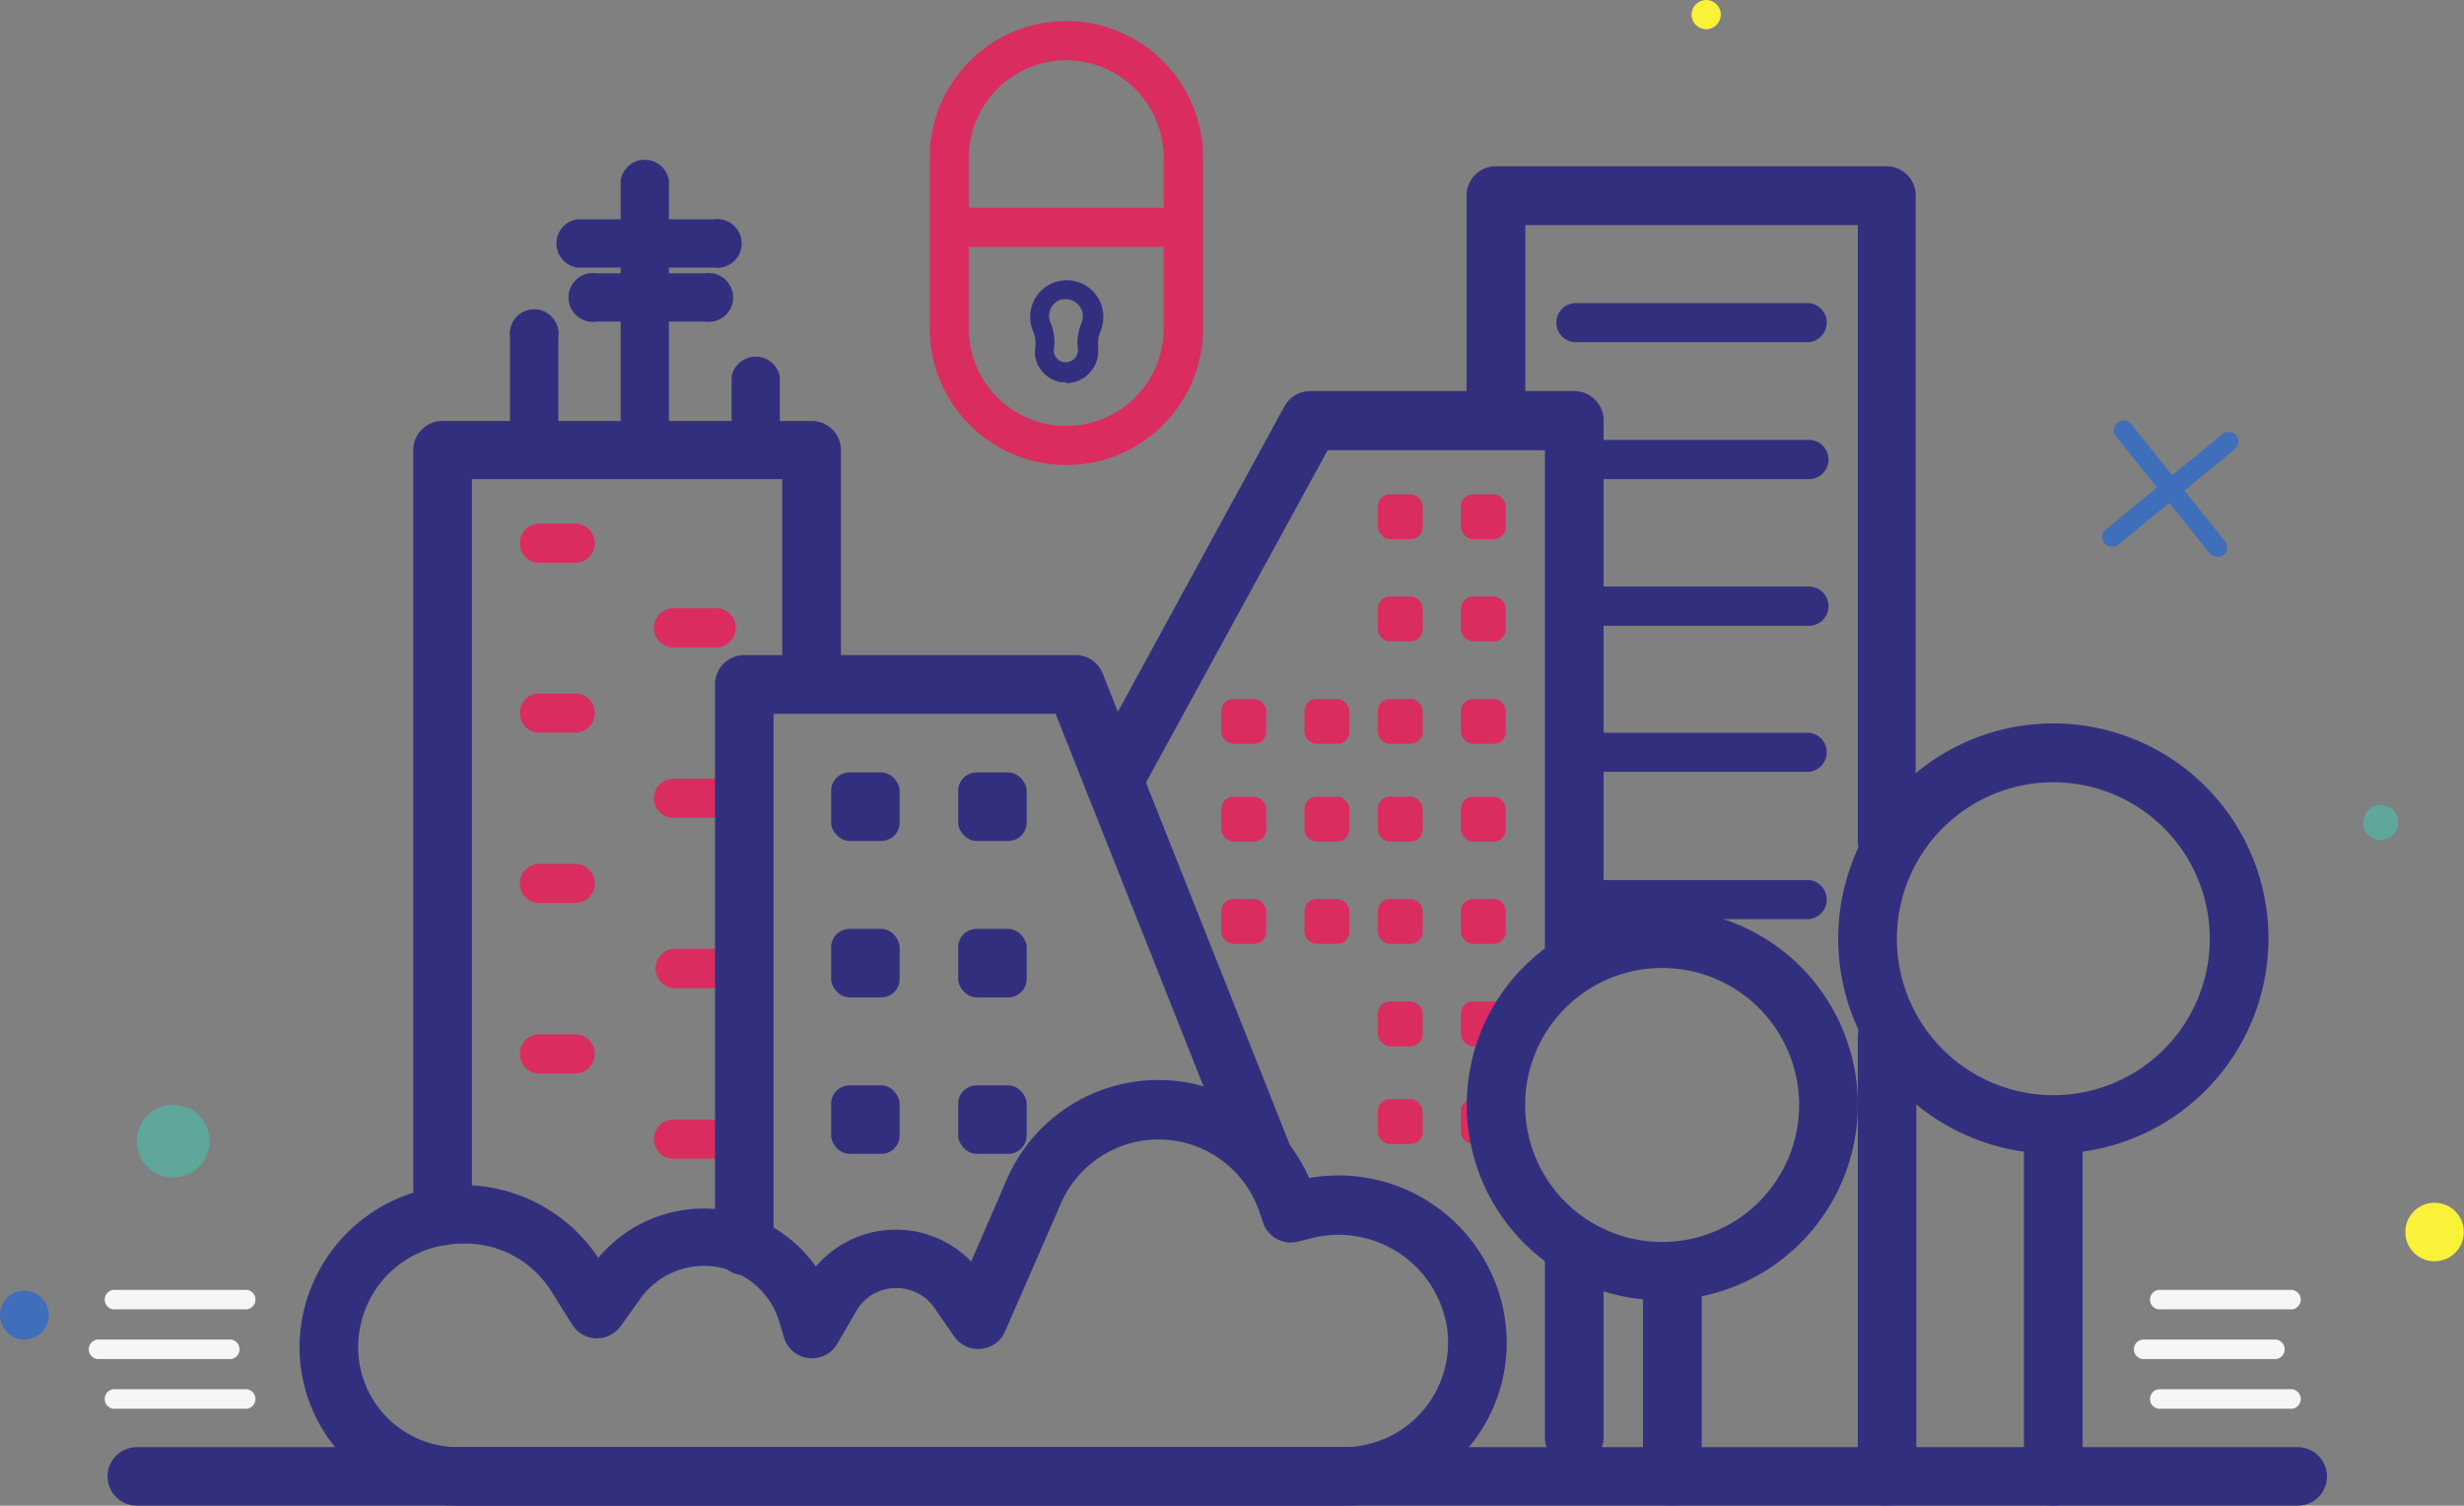 <svg xmlns="http://www.w3.org/2000/svg" width="153.24" height="93.64" viewBox="0 0 153.24 93.64">
  <rect x="0" y="0" width="153.24" height="93.64" fill="#808080" stroke="none"/>
  <defs>
    <style>
      .a {
        fill: #32307e;
      }

      .b {
        fill: #da2c5f;
      }

      .c {
        fill: #3f6fba;
      }

      .d {
        fill: #5fa69b;
      }

      .e {
        fill: #faf139;
      }

      .f {
        fill: #f6f6f6;
      }
    </style>
  </defs>
  <title>городские квесты</title>
  <g>
    <g>
      <g>
        <path class="a" d="M142.9,93.64H8.51a1.82,1.82,0,1,1,0-3.64H142.9a1.82,1.82,0,0,1,0,3.64Z"/>
        <g>
          <path class="a" d="M112.5,38.92H97.9a1.22,1.22,0,0,1,0-2.44h14.6a1.22,1.22,0,0,1,0,2.44Z"/>
          <g>
            <path class="a" d="M112.5,21.28H97.9a1.22,1.22,0,0,1,0-2.43h14.6a1.22,1.22,0,0,1,0,2.43Z"/>
            <path class="a" d="M112.5,29.8H97.9a1.22,1.22,0,0,1,0-2.44h14.6a1.22,1.22,0,0,1,0,2.44Z"/>
            <path class="a" d="M112.5,48H97.9a1.22,1.22,0,0,1,0-2.43h14.6a1.22,1.22,0,0,1,0,2.43Z"/>
            <path class="a" d="M112.5,57.16H97.9a1.22,1.22,0,0,1,0-2.43h14.6a1.22,1.22,0,0,1,0,2.43Z"/>
          </g>
        </g>
        <g>
          <path class="b" d="M35.88,35H33.44a1.22,1.22,0,0,1,0-2.43h2.44a1.22,1.22,0,0,1,0,2.43Z"/>
          <path class="b" d="M35.88,45.56H33.44a1.22,1.22,0,0,1,0-2.43h2.44a1.22,1.22,0,0,1,0,2.43Z"/>
          <path class="b" d="M35.88,56.16H33.44a1.22,1.22,0,0,1,0-2.43h2.44a1.22,1.22,0,0,1,0,2.43Z"/>
          <path class="b" d="M35.88,66.76H33.44a1.22,1.22,0,0,1,0-2.43h2.44a1.22,1.22,0,0,1,0,2.43Z"/>
          <path class="b" d="M44.39,40.26H42a1.22,1.22,0,1,1,0-2.43h2.43a1.22,1.22,0,1,1,0,2.43Z"/>
          <path class="b" d="M44.39,50.86H42a1.22,1.22,0,1,1,0-2.43h2.43a1.22,1.22,0,1,1,0,2.43Z"/>
          <path class="b" d="M44.39,61.46H42A1.22,1.22,0,1,1,42,59h2.43a1.22,1.22,0,1,1,0,2.43Z"/>
          <path class="b" d="M44.39,72.06H42a1.22,1.22,0,1,1,0-2.43h2.43a1.22,1.22,0,1,1,0,2.43Z"/>
        </g>
        <path class="a" d="M83.57,93.64H28.5a9.86,9.86,0,0,1-9.65-11.93,10.14,10.14,0,0,1,18.36-3.48,8.54,8.54,0,0,1,13.53.54,6.54,6.54,0,0,1,9.66-.32l2.22-5.11a10.27,10.27,0,0,1,18.8-.08,10.47,10.47,0,0,1,12.1,8.32,10.13,10.13,0,0,1-10,12.06ZM28.78,77.34a6.91,6.91,0,0,0-1.14.1,6.39,6.39,0,0,0-5.22,5h0A6.22,6.22,0,0,0,28.5,90H83.57a6.5,6.5,0,0,0,6.37-7.73A6.83,6.83,0,0,0,81.59,77l-.88.22A1.82,1.82,0,0,1,78.54,76l-.24-.7A6.62,6.62,0,0,0,66,74.8l-3.49,8a1.82,1.82,0,0,1-3.17.31l-1.22-1.76a2.86,2.86,0,0,0-2.5-1.24,2.82,2.82,0,0,0-2.38,1.45l-1.16,2a1.82,1.82,0,0,1-3.32-.37l-.3-1a4.88,4.88,0,0,0-8.64-1.42l-1.21,1.69a1.85,1.85,0,0,1-1.54.77,1.82,1.82,0,0,1-1.49-.86l-1.29-2.06A6.32,6.32,0,0,0,28.78,77.34Zm-8.15,4.75h0Z"/>
        <g>
          <g>
            <rect class="a" x="51.69" y="67.5" width="4.26" height="4.26" rx="1.14"/>
            <rect class="a" x="59.59" y="67.5" width="4.26" height="4.26" rx="1.14"/>
          </g>
          <g>
            <rect class="a" x="51.69" y="48.04" width="4.26" height="4.26" rx="1.14"/>
            <rect class="a" x="59.59" y="48.04" width="4.26" height="4.26" rx="1.14"/>
          </g>
          <g>
            <rect class="a" x="51.69" y="57.77" width="4.26" height="4.26" rx="1.14"/>
            <rect class="a" x="59.59" y="57.77" width="4.26" height="4.26" rx="1.14"/>
          </g>
        </g>
        <path class="a" d="M104,93.64a1.81,1.81,0,0,1-1.82-1.82V79.05a1.83,1.83,0,0,1,3.65,0V91.82A1.82,1.82,0,0,1,104,93.64Z"/>
        <path class="a" d="M127.7,93.64a1.82,1.82,0,0,1-1.83-1.82V70.54a1.83,1.83,0,1,1,3.65,0V91.82A1.82,1.82,0,0,1,127.7,93.64Z"/>
        <path class="a" d="M27.52,77.44a1.82,1.82,0,0,1-1.82-1.82V28a1.81,1.81,0,0,1,1.82-1.82h23A1.82,1.82,0,0,1,52.3,28V41.35a1.83,1.83,0,0,1-3.65,0V29.8H29.35V75.62A1.83,1.83,0,0,1,27.52,77.44Z"/>
        <path class="a" d="M46.29,79.3a1.82,1.82,0,0,1-1.82-1.83V42.57a1.82,1.82,0,0,1,1.82-1.83h20.6a1.81,1.81,0,0,1,1.69,1.15L80.31,71.44a1.82,1.82,0,1,1-3.39,1.34L65.65,44.39H48.11V77.47A1.82,1.82,0,0,1,46.29,79.3Z"/>
        <path class="a" d="M97.9,91.21a1.81,1.81,0,0,1-1.82-1.82v-11a1.83,1.83,0,0,1,3.65,0v11A1.82,1.82,0,0,1,97.9,91.21Z"/>
        <path class="a" d="M97.9,60.81A1.82,1.82,0,0,1,96.08,59V28H82.57L70.86,49.42a1.82,1.82,0,0,1-3.2-1.74L79.88,25.27a1.84,1.84,0,0,1,1.6-.95H97.9a1.83,1.83,0,0,1,1.83,1.83V59A1.83,1.83,0,0,1,97.9,60.81Z"/>
        <path class="a" d="M117.36,54.12a1.82,1.82,0,0,1-1.82-1.82V14H94.86V26.15a1.83,1.83,0,0,1-3.65,0v-14A1.82,1.82,0,0,1,93,10.34h24.32a1.81,1.81,0,0,1,1.82,1.82V52.3A1.82,1.82,0,0,1,117.36,54.12Z"/>
        <g>
          <g>
            <rect class="b" x="85.69" y="43.47" width="2.79" height="2.79" rx="0.75"/>
            <rect class="b" x="90.86" y="43.47" width="2.79" height="2.79" rx="0.75"/>
          </g>
          <g>
            <rect class="b" x="85.69" y="30.74" width="2.79" height="2.79" rx="0.75"/>
            <rect class="b" x="90.86" y="30.74" width="2.79" height="2.79" rx="0.75"/>
          </g>
          <g>
            <rect class="b" x="85.69" y="37.1" width="2.79" height="2.79" rx="0.75"/>
            <rect class="b" x="90.86" y="37.1" width="2.79" height="2.79" rx="0.75"/>
          </g>
          <g>
            <rect class="b" x="85.69" y="62.28" width="2.79" height="2.79" rx="0.75"/>
            <rect class="b" x="90.86" y="62.28" width="2.79" height="2.79" rx="0.75"/>
          </g>
          <g>
            <rect class="b" x="85.69" y="68.36" width="2.79" height="2.79" rx="0.75"/>
            <rect class="b" x="90.86" y="68.36" width="2.79" height="2.79" rx="0.75"/>
          </g>
          <g>
            <rect class="b" x="85.69" y="49.55" width="2.79" height="2.79" rx="0.75"/>
            <rect class="b" x="90.86" y="49.55" width="2.79" height="2.79" rx="0.75"/>
          </g>
          <g>
            <rect class="b" x="85.69" y="55.91" width="2.79" height="2.79" rx="0.75"/>
            <rect class="b" x="90.86" y="55.91" width="2.79" height="2.79" rx="0.75"/>
          </g>
          <g>
            <rect class="b" x="75.96" y="43.47" width="2.79" height="2.79" rx="0.75"/>
            <rect class="b" x="81.13" y="43.47" width="2.79" height="2.79" rx="0.75"/>
          </g>
          <g>
            <rect class="b" x="75.96" y="49.55" width="2.79" height="2.79" rx="0.75"/>
            <rect class="b" x="81.13" y="49.55" width="2.79" height="2.79" rx="0.75"/>
          </g>
          <g>
            <rect class="b" x="75.96" y="55.91" width="2.79" height="2.79" rx="0.75"/>
            <rect class="b" x="81.13" y="55.91" width="2.79" height="2.79" rx="0.75"/>
          </g>
        </g>
        <path class="a" d="M103.37,80.87a12.16,12.16,0,1,1,12.17-12.16A12.17,12.17,0,0,1,103.37,80.87Zm0-20.67a8.52,8.52,0,1,0,8.52,8.51A8.52,8.52,0,0,0,103.37,60.2Z"/>
        <path class="a" d="M127.7,71.75a13.38,13.38,0,1,1,13.38-13.37A13.39,13.39,0,0,1,127.7,71.75Zm0-23.1a9.73,9.73,0,1,0,9.73,9.73A9.73,9.73,0,0,0,127.7,48.65Z"/>
        <path class="a" d="M117.36,93.64a1.81,1.81,0,0,1-1.82-1.82V64.46a1.82,1.82,0,1,1,3.64,0V91.82A1.81,1.81,0,0,1,117.36,93.64Z"/>
        <path class="a" d="M40.12,29.49A1.52,1.52,0,0,1,38.6,28V11.21a1.52,1.52,0,0,1,3,0V28A1.52,1.52,0,0,1,40.12,29.49Z"/>
        <path class="a" d="M44.36,16.64H35.88a1.52,1.52,0,0,1,0-3h8.48a1.52,1.52,0,1,1,0,3Z"/>
        <path class="a" d="M43.83,20H37.12a1.52,1.52,0,1,1,0-3h6.71a1.52,1.52,0,1,1,0,3Z"/>
        <path class="a" d="M33.24,29.49A1.52,1.52,0,0,1,31.72,28V21a1.52,1.52,0,1,1,3,0v7A1.52,1.52,0,0,1,33.24,29.49Z"/>
        <path class="a" d="M47,29.49A1.53,1.53,0,0,1,45.5,28V23.41a1.53,1.53,0,0,1,3,0V28A1.53,1.53,0,0,1,47,29.49Z"/>
        <circle class="c" cx="1.52" cy="81.79" r="1.52"/>
        <circle class="d" cx="10.77" cy="70.97" r="2.26"/>
        <circle class="e" cx="106.11" cy="0.91" r="0.91"/>
        <circle class="d" cx="148.06" cy="51.15" r="1.09"/>
        <circle class="e" cx="151.41" cy="76.62" r="1.82"/>
        <g>
          <path class="c" d="M137.88,34.62a.59.59,0,0,1-.47-.22l-5.81-7.26a.61.61,0,0,1,.09-.86.61.61,0,0,1,.86.1l5.81,7.26a.6.6,0,0,1-.48,1Z"/>
          <path class="c" d="M131.35,34a.59.59,0,0,1-.47-.22.59.59,0,0,1,.08-.85L138.22,27a.61.61,0,0,1,.86.08.62.62,0,0,1-.09.86l-7.26,5.94A.6.6,0,0,1,131.35,34Z"/>
        </g>
      </g>
      <g>
        <path class="f" d="M15.2,87.61h-8a.61.61,0,1,1,0-1.21h8a.61.61,0,1,1,0,1.21Z"/>
        <path class="f" d="M14.21,84.52h-8a.61.61,0,1,1,0-1.21h8a.61.61,0,1,1,0,1.21Z"/>
        <path class="f" d="M15.2,81.43h-8a.61.61,0,1,1,0-1.21h8a.61.61,0,1,1,0,1.21Z"/>
      </g>
      <g>
        <path class="f" d="M142.4,87.61h-8a.61.61,0,1,1,0-1.21h8a.61.61,0,1,1,0,1.21Z"/>
        <path class="f" d="M141.4,84.52h-8a.61.61,0,1,1,0-1.21h8a.61.61,0,1,1,0,1.21Z"/>
        <path class="f" d="M142.4,81.43h-8a.61.61,0,1,1,0-1.21h8a.61.61,0,1,1,0,1.21Z"/>
      </g>
    </g>
    <g>
      <path class="b" d="M66.31,28.92a8.5,8.5,0,0,1-8.49-8.49V9.81a8.5,8.5,0,0,1,17,0V20.43A8.5,8.5,0,0,1,66.31,28.92Zm0-25.17a6.07,6.07,0,0,0-6.06,6.06V20.43a6.06,6.06,0,0,0,12.12,0V9.81A6.06,6.06,0,0,0,66.31,3.75Z"/>
      <path class="b" d="M73.54,15.35H59.09a1.22,1.22,0,0,1,0-2.43H73.54a1.22,1.22,0,0,1,0,2.43Z"/>
      <path class="a" d="M66.31,23.76a1.72,1.72,0,0,1-.39,0,2,2,0,0,1-1.53-1.51,1.79,1.79,0,0,1,0-.65,2,2,0,0,0-.14-1,2.28,2.28,0,0,1,1.61-3.12,2.28,2.28,0,0,1,2.76,2.23,2.25,2.25,0,0,1-.18.89,2,2,0,0,0-.14,1,1.79,1.79,0,0,1,0,.23,2,2,0,0,1-2,2Zm0-5.15-.24,0a1.05,1.05,0,0,0-.8.82,1,1,0,0,0,.06.63,3.08,3.08,0,0,1,.22,1.62.78.78,0,0,0,0,.26.74.74,0,0,0,.57.57.76.76,0,0,0,.92-.74V21.7a3.07,3.07,0,0,1,.22-1.62,1,1,0,0,0,.08-.41,1,1,0,0,0-.39-.82A1,1,0,0,0,66.32,18.61Z"/>
    </g>
  </g>
</svg>

